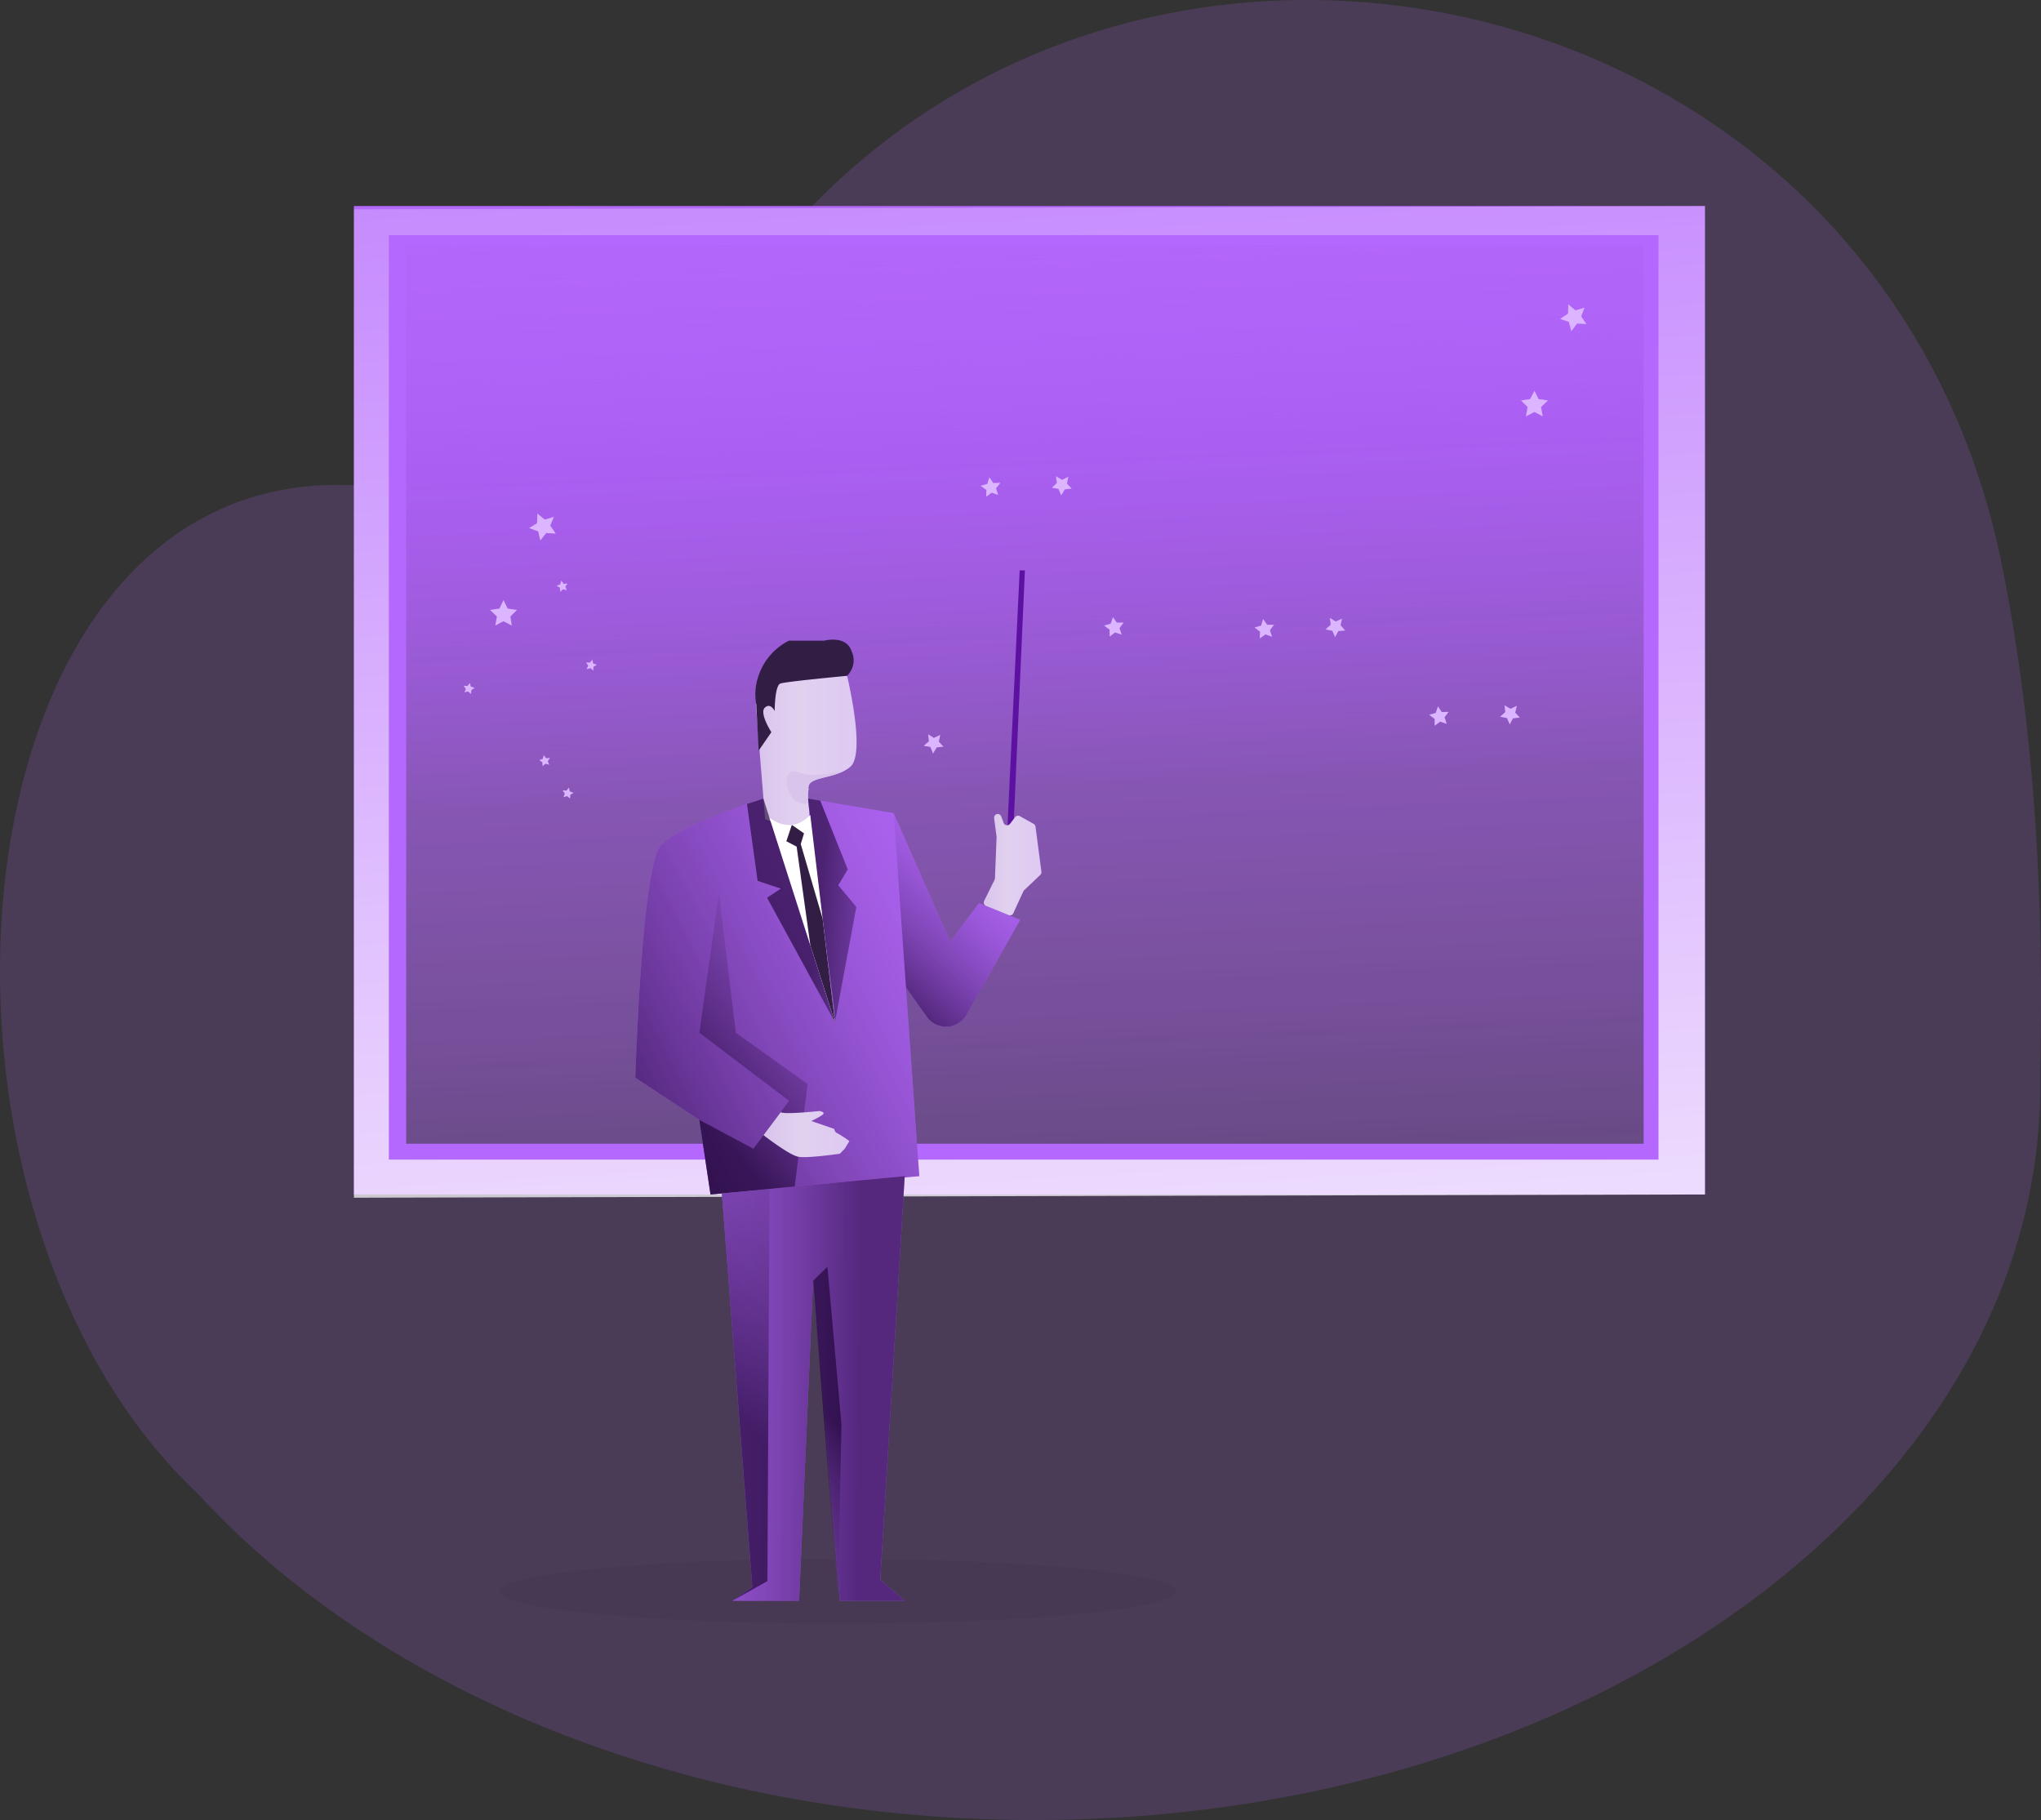 <?xml version="1.0" encoding="UTF-8"?> <svg xmlns="http://www.w3.org/2000/svg" xmlns:xlink="http://www.w3.org/1999/xlink" viewBox="0 0 667.78 595.4" id="BusinessmangivingPresentation"><rect x="0" y="0" width="667.78" height="595.4" fill="#333333" stroke="none"/><defs><linearGradient id="c" x1="315.97" x2="357.05" y1="-109.16" y2="558.37" gradientUnits="userSpaceOnUse"><stop offset=".02" stop-color="#ffffff" stop-opacity="0" class="stopColorffffff svgShape"></stop><stop offset="1" stop-color="#ffffff" class="stopColorffffff svgShape"></stop></linearGradient><linearGradient id="d" x1="326.73" x2="354.88" y1="16.96" y2="705.02" gradientUnits="userSpaceOnUse"><stop offset=".01" stop-color="#b568fd" stop-opacity="0" class="stopColor68e1fd svgShape"></stop><stop offset=".03" stop-color="#b166f6" stop-opacity=".04" class="stopColor66daf6 svgShape"></stop><stop offset=".19" stop-color="#9b51e0" stop-opacity=".39" class="stopColor58a1bc svgShape"></stop><stop offset=".35" stop-color="#6f4d8f" stop-opacity=".66" class="stopColor4d758f svgShape"></stop><stop offset=".53" stop-color="#5b456f" stop-opacity=".85" class="stopColor45566f svgShape"></stop><stop offset=".73" stop-color="#4e405c" stop-opacity=".96" class="stopColor40435c svgShape"></stop><stop offset=".99" stop-color="#4a3d56" class="stopColor3f3d56 svgShape"></stop></linearGradient><linearGradient id="a" x1="327.9" x2="410.78" y1="350.72" y2="259.5" gradientUnits="userSpaceOnUse"><stop offset=".36" stop-color="#18002e" class="stopColor00272e svgShape"></stop><stop offset=".75" stop-color="#723fa1" stop-opacity=".25" class="stopColor3f80a1 svgShape"></stop><stop offset="1" stop-color="#ac69eb" stop-opacity="0" class="stopColor69b9eb svgShape"></stop></linearGradient><linearGradient xlink:href="#a" id="e" x1="181.26" x2="449.44" y1="406.28" y2="267.89"></linearGradient><linearGradient id="b" x1="317.72" x2="350.73" y1="243.72" y2="243.72" gradientUnits="userSpaceOnUse"><stop offset="0" stop-color="#d9c4ec" class="stopColorecc4d7 svgShape"></stop><stop offset=".42" stop-color="#e1d1ef" class="stopColorefd4d1 svgShape"></stop><stop offset="1" stop-color="#dec9f2" class="stopColorf2eac9 svgShape"></stop></linearGradient><linearGradient xlink:href="#a" id="f" x1="351.37" x2="155.38" y1="454.66" y2="453.62"></linearGradient><linearGradient xlink:href="#a" id="g" x1="302.81" x2="224.09" y1="438.41" y2="517.64"></linearGradient><linearGradient xlink:href="#b" id="h" x1="392.34" x2="411.22" y1="282.87" y2="282.87"></linearGradient><linearGradient xlink:href="#a" id="i" x1="180.83" x2="304.89" y1="400.1" y2="288.9"></linearGradient><linearGradient id="j" x1="228.51" x2="337.34" y1="294.44" y2="305.6" gradientUnits="userSpaceOnUse"><stop offset=".36" stop-color="#18002e" class="stopColor00272e svgShape"></stop><stop offset=".75" stop-color="#723fa1" stop-opacity=".25" class="stopColor3f80a1 svgShape"></stop><stop offset=".77" stop-color="#7642a6" stop-opacity=".06" class="stopColor4284a6 svgShape"></stop><stop offset="1" stop-color="#ac69eb" stop-opacity="0" class="stopColor69b9eb svgShape"></stop></linearGradient><linearGradient xlink:href="#a" id="k" x1="299.06" x2="407.88" y1="293.7" y2="304.86"></linearGradient><linearGradient xlink:href="#b" id="l" x1="320.28" x2="348.38" y1="370.98" y2="370.98"></linearGradient><linearGradient xlink:href="#a" id="m" x1="185.37" x2="331.33" y1="508.34" y2="371.77"></linearGradient><linearGradient xlink:href="#b" id="n" x1="339.62" x2="366.08" y1="258.41" y2="292.94"></linearGradient></defs><path fill="#b568fd" d="M667.53 355.23c0 132.64-147.33 240.17-329.09 240.17-114.07 0-214.57-42.34-273.62-106.66-100.75-94.55-83.27-331.88 47-330.1a295.23 295.23 0 0 0 41.78-2.14c32.91-4.25 52.86-14.2 64.95-25 3-2.65 6.71-8.14 10.95-15.59C334.53-68.73 613.25-23.3 655.02 185c13.58 67.68 13.19 132.21 12.48 166.11.03 1.35.03 2.73.03 4.12Z" opacity=".18" class="color68e1fd svgShape"></path><ellipse cx="274.06" cy="520.56" fill="#030005" opacity=".05" rx="110.67" ry="10.6" class="color000405 svgShape"></ellipse><path fill="#b568fd" d="M115.8 67.4h442.03v323.36H115.8V67.4z" class="color68e1fd svgShape"></path><path fill="url(#c)" d="m115.8 68.46 442.03-1.06v323.36l-442.03 1.06V68.46z" style="isolation:isolate"></path><path fill="#b568fd" d="M127.22 76.92h415.41v302.43H127.22z" class="color68e1fd svgShape"></path><path fill="url(#d)" d="M132.89 80.27h404.88v293.89H132.89V80.27z" style="isolation:isolate"></path><path fill="#b568fd" d="m333.78 300.92-11.46-4.69-2-.81L310.9 308l-18.52-42-13.09 33 23.95 33.63a7.73 7.73 0 0 0 13.29-1.2Z" class="color68e1fd svgShape"></path><path fill="url(#a)" d="m404.25 300.92-11.46-4.69-2-.81-9.42 12.58-18.52-42-13.09 33 23.95 33.63a7.73 7.73 0 0 0 13.29-1.2Z" opacity=".61" transform="translate(-70.47)"></path><path fill="#b568fd" d="M249.76 261.24s-27.41 8.53-33.62 15.43-8.28 75.9-8.28 75.9l20.95 13.79 3.66 24.4 68.31-6-8.4-118.76-28-4.74Z" class="color68e1fd svgShape"></path><path fill="url(#e)" d="M320.23 261.24s-27.41 8.53-33.62 15.43-8.28 75.9-8.28 75.9l20.95 13.79 3.66 24.4 68.31-6-8.4-118.76-28-4.74Z" opacity=".61" transform="translate(-70.47)"></path><path fill="#dbb5ff" d="m164.74 196.3 1.35 2.78 3.06.45-2.16 2.16.45 2.96-2.7-1.43-2.7 1.43.54-2.96-2.25-2.16 3.06-.45 1.35-2.78zM181.21 169.08l-1.17 2.88 1.8 2.6-3.15-.18-1.89 2.43-.72-2.97-2.97-1.08 2.61-1.61.09-3.15 2.43 1.98 2.97-.9zM502.05 127.85l1.35 2.7 3.06.45-2.25 2.15.54 3.06-2.7-1.44-2.79 1.44.54-3.06-2.16-2.15 2.97-.45 1.44-2.7zM518.42 100.64l-1.07 2.87 1.7 2.52-3.05-.18-1.89 2.51-.81-3.05-2.88-.99 2.61-1.71.09-3.05 2.34 1.98 2.96-.9zM327.32 157.94l-1.44 1.8.72 2.16-2.16-.72-1.8 1.35.09-2.25-1.89-1.35 2.16-.63.72-2.15 1.26 1.88 2.34-.09zM350.63 159.83l-2.25.27-1.17 1.98-.9-2.16-2.16-.36 1.62-1.53-.27-2.24 1.98 1.17 2.07-.99-.45 2.24 1.53 1.62zM473.98 232.86l-1.35 1.79.72 2.16-2.16-.72-1.8 1.35v-2.25l-1.8-1.35 2.16-.62.72-2.16 1.26 1.89 2.25-.09zM497.28 234.74l-2.25.27-1.08 1.98-.9-2.07-2.25-.45 1.71-1.52-.27-2.25 1.98 1.17 2.07-.99-.54 2.25 1.53 1.61zM416.85 204.38l-1.35 1.8.71 2.15-2.15-.8-1.89 1.34.09-2.24-1.8-1.35 2.16-.63.63-2.15 1.35 1.88h2.25zM440.15 206.27l-2.25.18-1.08 1.97-.9-2.06-2.25-.45 1.71-1.53-.27-2.24 1.89 1.16 2.07-.89-.45 2.15 1.53 1.71zM367.63 203.66l-1.35 1.8.72 2.16-2.16-.72-1.8 1.35V206l-1.8-1.35 2.16-.63.72-2.15 1.26 1.79h2.25zM308.7 244.26l-2.25.27-1.17 1.98-.9-2.16-2.16-.36 1.71-1.52-.27-2.25 1.89 1.17 2.07-.99-.45 2.25 1.53 1.61zM184.09 258.55l1.25.08.81-.98.27 1.25 1.26.45-1.08.63-.09 1.26-.99-.81-1.17.36.45-1.17-.71-1.07zM177.88 247.05l.81.99 1.26-.09-.72 1.07.45 1.17-1.17-.36-.99.81-.09-1.26-.99-.72 1.17-.44.27-1.17zM191.73 216.69l1.26.09.81-.99.27 1.26 1.17.45-1.08.63v1.25l-.99-.81-1.26.36.54-1.16-.72-1.08zM151.69 224.32l1.26.09.81-.98.27 1.16 1.26.45-1.08.72-.09 1.26-.99-.81-1.17.27.45-1.08-.72-1.08zM183.63 189.92l.81 1.08 1.26-.09-.72.99.45 1.16-1.25-.27-.9.81-.09-1.34-1.09-.63 1.18-.45.35-1.26z" class="colorb5eaff svgShape"></path><path fill="url(#b)" d="M348.71 250.81a10 10 0 0 1-2 1.35c-5.22 2.77-12.35 2.06-11.69 6a15.32 15.32 0 0 0-.05 4.5c.05.89.17 1.77.27 2.67a5.25 5.25 0 0 1-7.13 5.49l-7.3-2.86-3.06-37.47s10.61-24.43 29.87-9.43c-.03.03 6.21 25.34 1.09 29.75Z" transform="translate(-70.47)"></path><path fill="#b568fd" d="m287.99 516.78 8.02 6.91h-21.22l-8.75-104.73-4.58 104.73H239.6l6.56-4.48-9.99-128.8 15.58-1.47 44.26-4.19-8.02 132.03z" class="color68e1fd svgShape"></path><path fill="url(#f)" d="m287.99 516.78 8.02 6.91h-21.22l-8.75-104.73-4.58 104.73H239.6l6.56-4.48-9.99-128.8 15.58-1.47 44.26-4.19-8.02 132.03z" opacity=".61"></path><path fill="#321d45" d="M277.12 221.09a7 7 0 0 0 1.53-8c-1.8-5.47-9-3.5-9-3.5h-11.52a19.85 19.85 0 0 0-9.89 11.32 17.92 17.92 0 0 0-.81 9.43l.81 15.18 4.14-6s-4-6.2-2.16-8 3.24 1.08 3.24 1.08 0-8.36 1.88-9 21.78-2.51 21.78-2.51Z" class="color1d3945 svgShape"></path><path fill="url(#g)" d="m266.05 418.97 4.68-4.58 4.59 51.73-1.17 57.58-8.1-104.73z" opacity=".61"></path><path fill="#5c11a2" d="m329.21 279.11 4.41-92.51h1.71l-4.41 99.52s-1.26 2.07-1.71 0a39.08 39.08 0 0 1 0-7.01Z" class="color1167a2 svgShape"></path><path fill="url(#h)" d="m395.86 287.85-3.39 6.86a1.19 1.19 0 0 0 .62 1.64l7.38 3a1.19 1.19 0 0 0 1.54-.61l3.29-7.16a1.07 1.07 0 0 1 .27-.37l5.27-5a1.2 1.2 0 0 0 .37-1l-1.94-14.79a1.22 1.22 0 0 0-.6-.89l-4.51-2.53a1.2 1.2 0 0 0-1.54.31l-1.71 2.21a1.2 1.2 0 0 1-2.07-.31l-.8-2.14a1.19 1.19 0 0 0-.89-.75 1.2 1.2 0 0 0-1.42 1.33l.8 6.05a1.48 1.48 0 0 1 0 .21l-.53 13.46a1.31 1.31 0 0 1-.14.48Z" transform="translate(-70.47)"></path><path fill="url(#i)" d="m228.81 366.37 17.69 9.42 11.68-15.67-29.37-22.27 6.42-45.54 5.52 45.54 23.5 16.79-4.24 33.51-27.54 2.61-3.66-24.39z" opacity=".61"></path><path fill="url(#j)" d="m249.75 261.24-5.35 1.78 3.48 25.15 7.59 2.53-4.49 2.99 22.2 40.71-23.43-73.16z" opacity=".61"></path><path fill="url(#k)" d="M334.82 261.24s2.71 23 5.26 43.21c1.76 13.93 3.69 26.19 3.57 29.95l7-37.7-5.92-7.09 3.11-5.18-9-22.51Z" opacity=".61" transform="translate(-70.47)"></path><path fill="#ffffff" d="M251.76 267.49s6.87 6 13.34-.92l8.08 67.83Z" class="colorffffff svgShape"></path><path fill="#321d45" d="m259.07 269.86-1.79 5.35 4.31 2.24 1.47-4.83-3.99-2.76z" class="color1d3945 svgShape"></path><path fill="#321d45" d="m265.14 309.3-4.53-32.6 1.38-.58 7.15 24.37 4.04 33.91-8.04-25.1z" class="color1d3945 svgShape"></path><path fill="url(#l)" d="M320.28 371.35s8.4 6.55 11.43 7.08 13.55-1 13.55-1l1.57-1.62 1.55-2.52a36.66 36.66 0 0 0-4-2.59c-.78-.26-.95-1.38-.95-1.38l-7.51-2.59s3.8-1.81 4-2.41-1.29-.87-1.29-.87-11.71 1.25-12.71.37Z" transform="translate(-70.47)"></path><path fill="url(#m)" d="m251.75 388.94-.66 128.3-11.49 6.45 6.56-4.48-9.99-128.8 15.58-1.47z" opacity=".61"></path><path fill="url(#n)" d="M335 258.19a15.32 15.32 0 0 0-.05 4.5c-.32.08-.56.13-.71.18-.81.22-3 .12-5-2.53s-2.4-9.87 2.89-7.59c3.62 1.56 10.53.34 14.53-.59-5.2 2.77-12.33 2.06-11.66 6.03Z" transform="translate(-70.47)"></path></svg> 